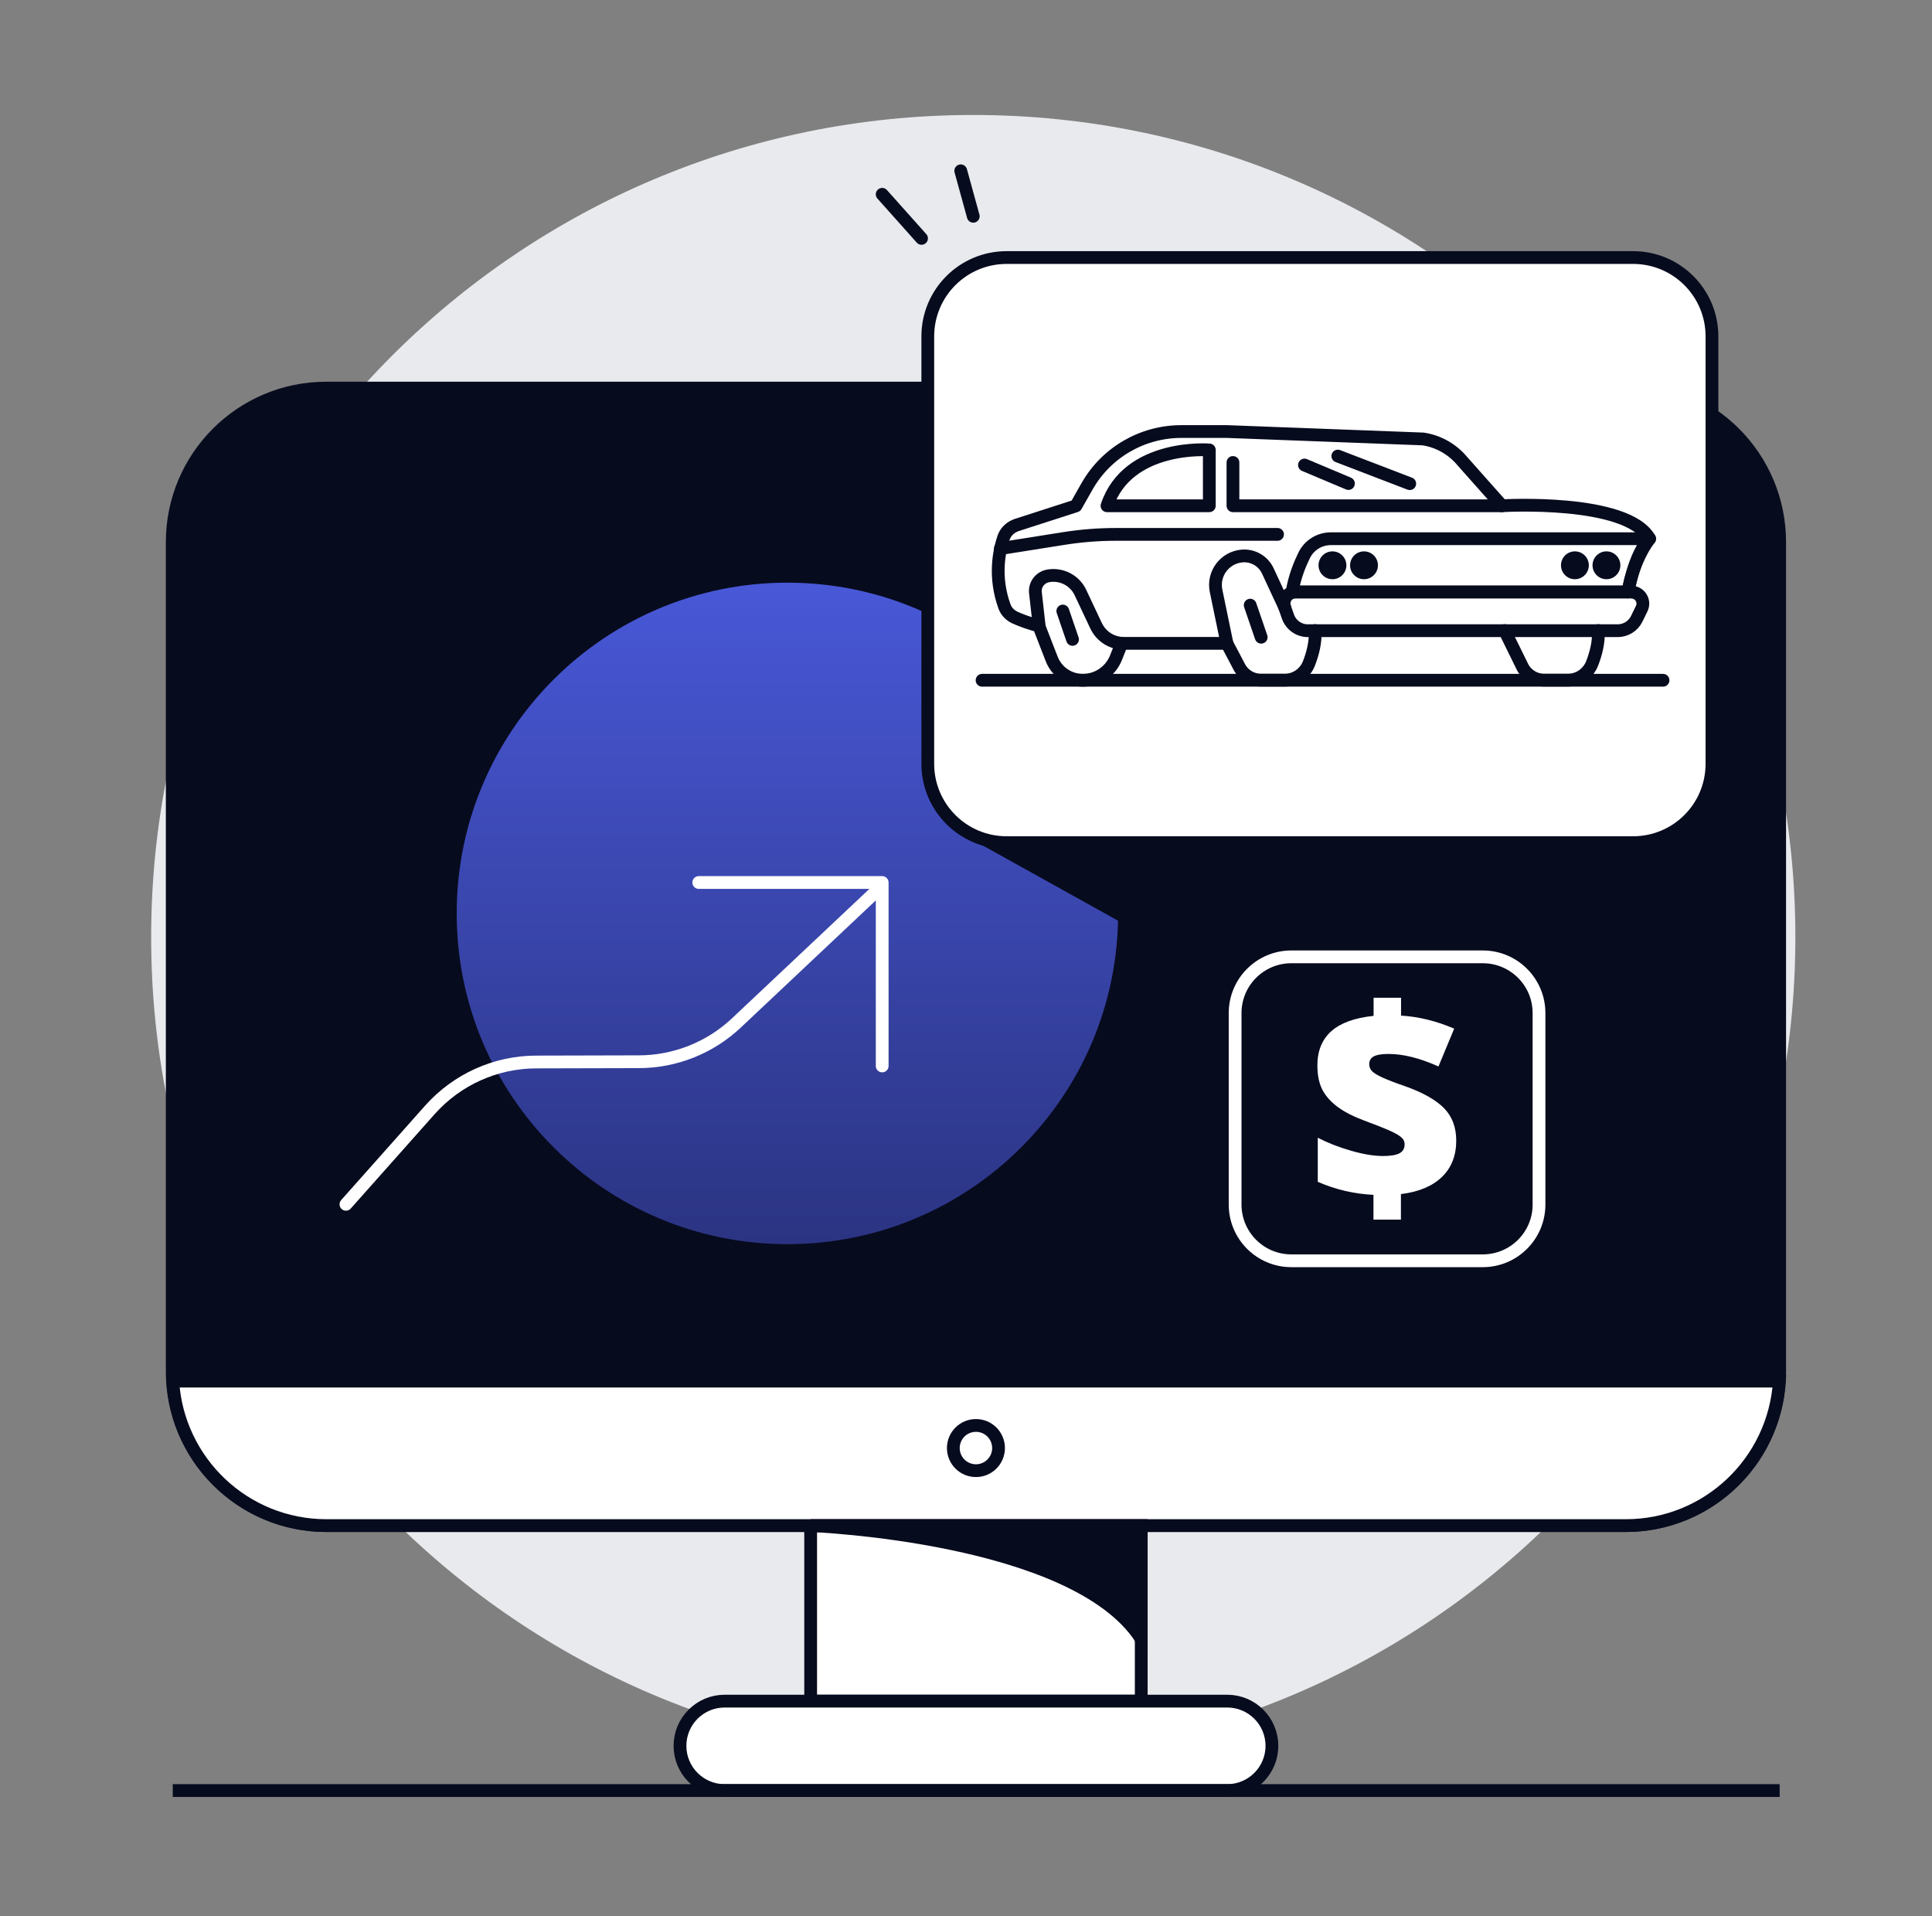 <svg width="121" height="120" viewBox="0 0 121 120" fill="none" xmlns="http://www.w3.org/2000/svg">
<rect x="0" y="0" width="121" height="120" fill="#808080" stroke="none"/>
<path d="M60.955 110.176C89.391 110.176 112.443 87.124 112.443 58.688C112.443 30.252 89.391 7.2 60.955 7.2C32.519 7.2 9.467 30.252 9.467 58.688C9.467 87.124 32.519 110.176 60.955 110.176Z" fill="#E8EAED"/>
<path d="M101.811 24.304H20.435C15.106 24.304 10.787 28.623 10.787 33.952V85.888C10.787 91.216 15.106 95.536 20.435 95.536H101.811C107.139 95.536 111.459 91.216 111.459 85.888V33.952C111.459 28.623 107.139 24.304 101.811 24.304Z" fill="#070B1E" stroke="#070B1E" stroke-width="0.8" stroke-miterlimit="10"/>
<path d="M71.475 95.536H50.771V106.528H71.475V95.536Z" fill="white" stroke="#070B1E" stroke-width="0.8" stroke-miterlimit="10"/>
<path d="M76.859 106.528H45.387C43.84 106.528 42.587 107.781 42.587 109.328C42.587 110.874 43.84 112.128 45.387 112.128H76.859C78.405 112.128 79.659 110.874 79.659 109.328C79.659 107.781 78.405 106.528 76.859 106.528Z" fill="white" stroke="#070B1E" stroke-width="0.8" stroke-miterlimit="10"/>
<path d="M10.819 86.488C11.131 91.536 15.315 95.536 20.443 95.536H101.819C106.947 95.536 111.123 91.536 111.443 86.488H10.819Z" fill="white" stroke="#070B1E" stroke-width="0.8" stroke-miterlimit="10"/>
<path d="M50.771 95.536C50.771 95.536 67.299 96.16 71.475 102.632V95.536H50.771Z" fill="#070B1E" stroke="#070B1E" stroke-width="0.8" stroke-miterlimit="10"/>
<path d="M61.123 92.096C61.905 92.096 62.538 91.462 62.538 90.68C62.538 89.898 61.905 89.264 61.123 89.264C60.34 89.264 59.706 89.898 59.706 90.68C59.706 91.462 60.34 92.096 61.123 92.096Z" stroke="#070B1E" stroke-width="0.8" stroke-miterlimit="10"/>
<path d="M49.315 77.912C60.754 77.912 70.027 68.639 70.027 57.2C70.027 45.761 60.754 36.488 49.315 36.488C37.876 36.488 28.603 45.761 28.603 57.2C28.603 68.639 37.876 77.912 49.315 77.912Z" fill="url(#paint0_linear_815_19483)"/>
<path d="M102.283 16.128H63.043C60.317 16.128 58.107 18.338 58.107 21.064V47.832C58.107 50.558 60.317 52.768 63.043 52.768H102.283C105.009 52.768 107.219 50.558 107.219 47.832V21.064C107.219 18.338 105.009 16.128 102.283 16.128Z" fill="white" stroke="#070B1E" stroke-width="0.8" stroke-miterlimit="10"/>
<path d="M62.051 52.768L70.027 57.2V52.768H62.051Z" fill="#070B1E" stroke="#070B1E" stroke-width="0.8" stroke-miterlimit="10"/>
<path d="M92.867 59.92H80.875C78.931 59.92 77.355 61.496 77.355 63.44V75.432C77.355 77.376 78.931 78.952 80.875 78.952H92.867C94.811 78.952 96.387 77.376 96.387 75.432V63.44C96.387 61.496 94.811 59.92 92.867 59.92Z" stroke="white" stroke-width="0.8" stroke-miterlimit="10"/>
<path d="M86.035 74.824C84.819 74.768 83.651 74.496 82.531 74.008V71.248C83.171 71.576 83.867 71.848 84.627 72.064C85.379 72.28 86.043 72.392 86.611 72.392C87.083 72.392 87.427 72.336 87.643 72.224C87.859 72.112 87.971 71.92 87.971 71.656C87.971 71.472 87.891 71.32 87.731 71.192C87.571 71.064 87.307 70.92 86.939 70.76C86.571 70.6 86.075 70.408 85.451 70.176C84.747 69.912 84.179 69.624 83.747 69.296C83.315 68.968 83.003 68.608 82.803 68.208C82.603 67.808 82.507 67.304 82.507 66.712C82.507 65.8 82.803 65.088 83.387 64.568C83.971 64.056 84.851 63.736 86.027 63.616V62.48H87.747V63.6C88.851 63.664 89.955 63.936 91.075 64.416L90.091 66.784C88.931 66.264 87.891 66 86.963 66C86.523 66 86.211 66.056 86.027 66.16C85.843 66.264 85.755 66.424 85.755 66.64C85.755 66.824 85.819 66.976 85.947 67.096C86.075 67.216 86.299 67.352 86.627 67.496C86.947 67.64 87.395 67.816 87.963 68.008C89.123 68.416 89.947 68.888 90.451 69.408C90.955 69.928 91.203 70.608 91.203 71.432C91.203 72.36 90.907 73.12 90.315 73.696C89.723 74.272 88.867 74.64 87.739 74.776V76.376H86.019V74.824H86.035Z" fill="white"/>
<path d="M57.715 14.928L55.251 12.168" stroke="#070B1E" stroke-width="0.8" stroke-linecap="round" stroke-linejoin="round"/>
<path d="M60.955 13.544L60.171 10.696" stroke="#070B1E" stroke-width="0.8" stroke-linecap="round" stroke-linejoin="round"/>
<path d="M10.819 112.128H111.459" stroke="#070B1E" stroke-width="0.8" stroke-miterlimit="10"/>
<path d="M80.459 38.024L79.403 35.752C79.115 35.136 78.483 34.768 77.811 34.816C76.715 34.896 75.939 35.92 76.162 37L76.843 40.288H70.379C69.642 40.288 68.971 39.864 68.65 39.192L67.666 37.104C67.306 36.336 66.466 35.912 65.635 36.064C65.13 36.16 64.787 36.624 64.85 37.128L65.082 39.192C64.466 39.048 63.922 38.832 63.562 38.672C63.275 38.536 63.035 38.304 62.922 38.008C62.234 36.152 62.571 34.52 62.85 33.68C62.978 33.296 63.291 33.008 63.666 32.88L67.386 31.68L68.075 30.464C69.282 28.336 71.538 27.024 73.987 27.024H76.85L89.123 27.488C90.091 27.632 90.971 28.136 91.594 28.888L94.067 31.672H77.219V28.96" stroke="#070B1E" stroke-width="0.8" stroke-linecap="round" stroke-linejoin="round"/>
<path d="M69.331 31.672H75.739V28.176C75.739 28.176 70.643 27.768 69.331 31.672Z" stroke="#070B1E" stroke-width="0.8" stroke-linecap="round" stroke-linejoin="round"/>
<path d="M103.315 33.736H83.347C82.643 33.736 81.995 34.136 81.683 34.768C81.411 35.328 81.083 36.104 80.923 37.072H101.963C101.963 37.072 102.339 34.712 103.315 33.736Z" stroke="#070B1E" stroke-width="0.8" stroke-linecap="round" stroke-linejoin="round"/>
<path d="M94.051 31.672C94.051 31.672 101.891 31.2 103.315 33.736C103.315 33.736 102.323 34.928 101.963 37.072" stroke="#070B1E" stroke-width="0.8" stroke-linecap="round" stroke-linejoin="round"/>
<path d="M102.163 37.072H81.139C80.643 37.072 80.299 37.56 80.459 38.024L80.659 38.6C80.843 39.136 81.347 39.496 81.907 39.496H101.315C101.819 39.496 102.283 39.208 102.507 38.752L102.819 38.112C103.051 37.632 102.699 37.08 102.171 37.08L102.163 37.072Z" stroke="#070B1E" stroke-width="0.8" stroke-linecap="round" stroke-linejoin="round"/>
<path d="M65.059 39.184L65.867 41.264C66.179 42.072 66.955 42.6 67.819 42.6C68.731 42.6 69.555 42.04 69.891 41.192L70.251 40.288" stroke="#070B1E" stroke-width="0.8" stroke-linecap="round" stroke-linejoin="round"/>
<path d="M76.835 40.28L77.627 41.784C77.891 42.28 78.411 42.592 78.971 42.592H80.459C81.131 42.592 81.731 42.176 81.979 41.544C82.203 40.968 82.411 40.224 82.363 39.488" stroke="#070B1E" stroke-width="0.8" stroke-linecap="round" stroke-linejoin="round"/>
<path d="M94.235 39.488L95.363 41.784C95.627 42.28 96.147 42.592 96.707 42.592H98.195C98.867 42.592 99.467 42.176 99.715 41.544C99.939 40.968 100.147 40.224 100.099 39.488" stroke="#070B1E" stroke-width="0.8" stroke-linecap="round" stroke-linejoin="round"/>
<path d="M61.507 42.6H104.155" stroke="#070B1E" stroke-width="0.8" stroke-linecap="round" stroke-linejoin="round"/>
<path d="M62.651 34.352L66.587 33.728C67.683 33.552 68.787 33.464 69.891 33.464H80.011" stroke="#070B1E" stroke-width="0.8" stroke-linecap="round" stroke-linejoin="round"/>
<path d="M83.451 36.272C83.932 36.272 84.323 35.881 84.323 35.4C84.323 34.918 83.932 34.528 83.451 34.528C82.969 34.528 82.579 34.918 82.579 35.4C82.579 35.881 82.969 36.272 83.451 36.272Z" fill="#070B1E"/>
<path d="M85.427 36.272C85.908 36.272 86.299 35.881 86.299 35.4C86.299 34.918 85.908 34.528 85.427 34.528C84.945 34.528 84.555 34.918 84.555 35.4C84.555 35.881 84.945 36.272 85.427 36.272Z" fill="#070B1E"/>
<path d="M98.635 36.272C99.116 36.272 99.507 35.881 99.507 35.4C99.507 34.918 99.116 34.528 98.635 34.528C98.153 34.528 97.763 34.918 97.763 35.4C97.763 35.881 98.153 36.272 98.635 36.272Z" fill="#070B1E"/>
<path d="M100.611 36.272C101.092 36.272 101.483 35.881 101.483 35.4C101.483 34.918 101.092 34.528 100.611 34.528C100.129 34.528 99.739 34.918 99.739 35.4C99.739 35.881 100.129 36.272 100.611 36.272Z" fill="#070B1E"/>
<path d="M81.698 29.12L84.451 30.28" stroke="#070B1E" stroke-width="0.8" stroke-linecap="round" stroke-linejoin="round"/>
<path d="M83.787 28.56L88.291 30.288" stroke="#070B1E" stroke-width="0.8" stroke-linecap="round" stroke-linejoin="round"/>
<path d="M66.563 38.264L67.171 40.04" stroke="#070B1E" stroke-width="0.8" stroke-miterlimit="10" stroke-linecap="round"/>
<path d="M78.299 37.896L78.987 39.904" stroke="#070B1E" stroke-width="0.8" stroke-miterlimit="10" stroke-linecap="round"/>
<path d="M21.667 75.416L26.923 69.504C28.619 67.6 31.043 66.504 33.595 66.504L40.003 66.488C42.275 66.488 44.467 65.616 46.123 64.056L55.195 55.512" stroke="white" stroke-width="0.8" stroke-miterlimit="10" stroke-linecap="round"/>
<path d="M55.251 66.752V55.264H43.763" stroke="white" stroke-width="0.8" stroke-linecap="round" stroke-linejoin="round"/>
<defs>
<linearGradient id="paint0_linear_815_19483" x1="49.315" y1="77.92" x2="49.315" y2="36.488" gradientUnits="userSpaceOnUse">
<stop stop-color="#2B3482"/>
<stop offset="1" stop-color="#4858D7"/>
</linearGradient>
</defs>
</svg>
